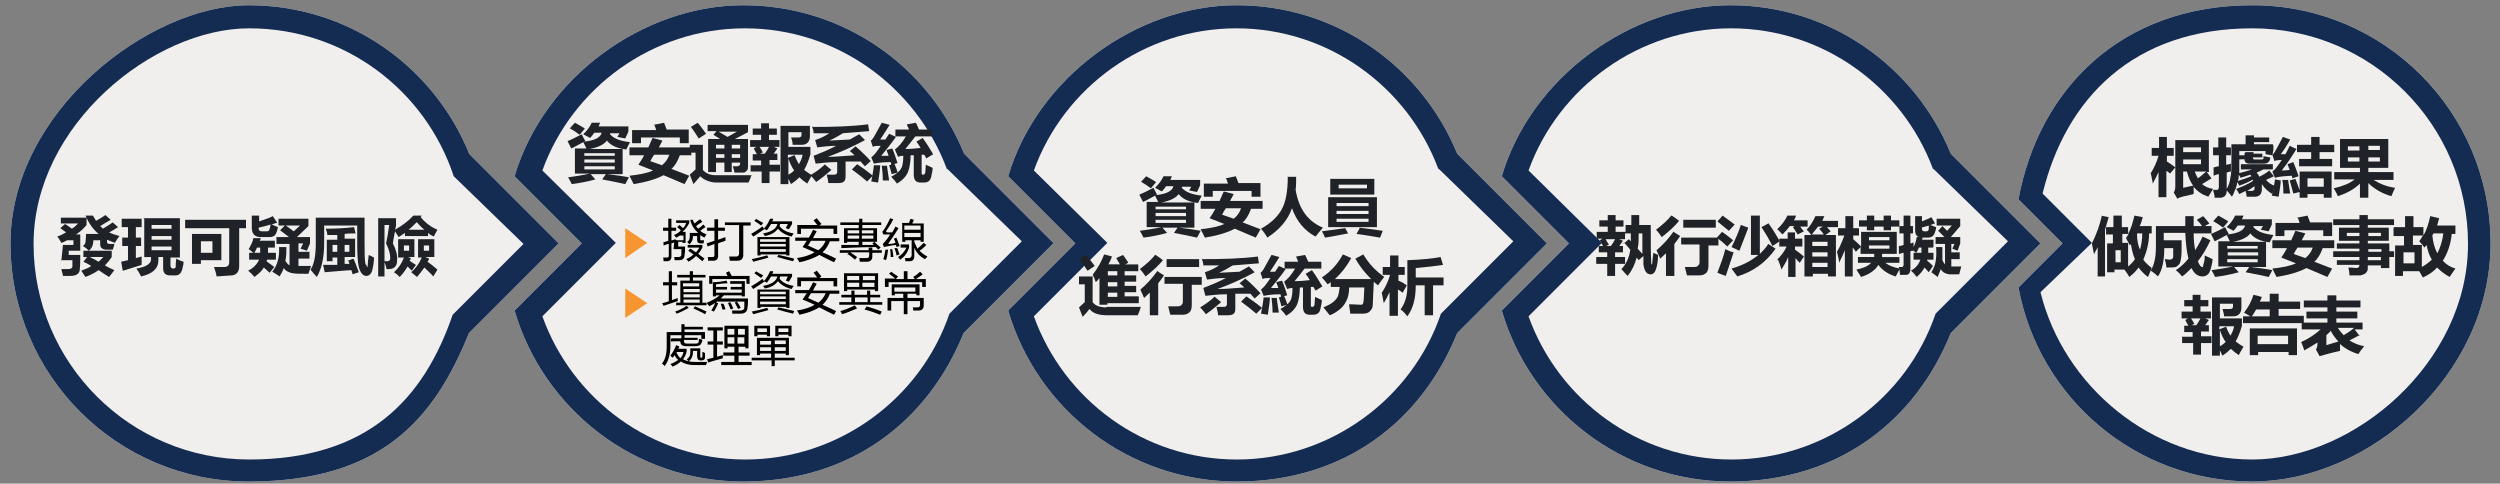 <?xml version="1.0" encoding="UTF-8"?>
<svg id="Layer_1" xmlns="http://www.w3.org/2000/svg" version="1.1" viewBox="0 0 476.6 92.2">
  <rect x="0" y="0" width="476.6" height="92.2" fill="#808080" stroke="none"/>
  <!-- Generator: Adobe Illustrator 29.1.0, SVG Export Plug-In . SVG Version: 2.1.0 Build 142)  -->
  <defs>
    <style>
      .st0 {
        fill: #1f2327;
      }

      .st1 {
        fill: #fff;
      }

      .st2 {
        fill: #152c52;
      }

      .st3 {
        fill: #f79531;
      }

      .st4 {
        fill: #f1efed;
      }
    </style>
  </defs>
  <g>
    <path class="st1" d="M89.4,29.2C82.6,12.6,66.4,1,47.4,1S2,21.3,2,46.4s20.3,45.4,45.4,45.4,35.3-11.7,42-28.3l17.1-17.1-17.1-17.1Z"/>
    <path class="st1" d="M389,46.4l-17.1-17.1c-6.8-16.6-23-28.3-42-28.3s-38,13.7-43.6,32.6l12.8,12.8-12.8,12.8c5.5,18.8,22.9,32.6,43.6,32.6s35.3-11.7,42-28.3l17.1-17.1Z"/>
    <path class="st1" d="M294.9,46.4l-17.1-17.1c-6.8-16.6-23-28.3-42-28.3s-38,13.7-43.6,32.6l12.8,12.8-12.8,12.8c5.5,18.8,22.9,32.6,43.6,32.6s35.3-11.7,42-28.3l17.1-17.1Z"/>
    <path class="st1" d="M200.9,46.4l-17.1-17.1C177,12.6,160.7,1,141.7,1s-38,13.7-43.6,32.6l12.8,12.8-12.8,12.8c5.5,18.8,22.9,32.6,43.6,32.6s35.3-11.7,42-28.3l17.1-17.1Z"/>
    <path class="st1" d="M474.8,46.4c0-25.1-20.3-45.4-45.4-45.4s-40.7,16-44.6,37l8.4,8.4-8.4,8.4c3.9,21.1,22.4,37,44.6,37s45.4-20.3,45.4-45.4"/>
    <path class="st2" d="M89.4,29.2C82.6,12.6,66.4,1,47.4,1S2,21.3,2,46.4s20.3,45.4,45.4,45.4,35.3-11.7,42-28.3l17.1-17.1-17.1-17.1Z"/>
    <path class="st2" d="M389,46.4l-17.1-17.1c-6.8-16.6-23-28.3-42-28.3s-38,13.7-43.6,32.6l12.8,12.8-12.8,12.8c5.5,18.8,22.9,32.6,43.6,32.6s35.3-11.7,42-28.3l17.1-17.1Z"/>
    <path class="st2" d="M294.9,46.4l-17.1-17.1c-6.8-16.6-23-28.3-42-28.3s-38,13.7-43.6,32.6l12.8,12.8-12.8,12.8c5.5,18.8,22.9,32.6,43.6,32.6s35.3-11.7,42-28.3l17.1-17.1Z"/>
    <path class="st2" d="M200.9,46.4l-17.1-17.1C177,12.6,160.7,1,141.7,1s-38,13.7-43.6,32.6l12.8,12.8-12.8,12.8c5.5,18.8,22.9,32.6,43.6,32.6s35.3-11.7,42-28.3l17.1-17.1Z"/>
    <path class="st2" d="M474.8,46.4c0-25.1-20.3-45.4-45.4-45.4s-40.7,16-44.6,37l8.4,8.4-8.4,8.4c3.9,21.1,22.4,37,44.6,37s45.4-20.3,45.4-45.4"/>
    <path class="st4" d="M470.5,46.5c0-22.7-18.4-41.1-41.1-41.1s-35.6,13.4-40,31.5l9.4,9.4-9.8,9.4c4.4,17.9,21.1,31.9,40.4,31.9s41.1-18.4,41.1-41.1"/>
  </g>
  <g>
    <path class="st0" d="M410.1,32.9c.6-1,1.1-2.1,1.4-3.2h-1.3v-1.5h1.4v-2.1h1.5v2.1h1.3v1.5h-1.3v1.1c.5.3,1.1.7,1.6,1.1l-1,1.2c-.2-.2-.4-.4-.7-.5v5h-1.5v-4.8c-.3.7-.7,1.5-1.1,2.2-.1-.8-.3-1.5-.4-2.1ZM421.9,36l-.9,1.5c-1.2-.4-2.1-1-2.8-1.9,0,.4,0,.9,0,1.4-1.8.4-2.8.6-3.1.9l-.7-1.2c.2-.3.3-.7.3-1.2v-8.8h6.4v6.1h-.4l.9,1.2-1.8,1.1c.6.5,1.3.8,2.1.9ZM419.6,28.1h-3.4v.9h3.4v-.9ZM419.6,31.3v-.9h-3.4v.9h3.4ZM416.9,32.7h-.7v3.1c.6-.1,1.2-.3,1.9-.4-.5-.7-.9-1.6-1.2-2.7ZM419,34c.6-.4,1.1-.9,1.6-1.3h-2.2c.2.5.4.9.6,1.3Z"/>
    <path class="st0" d="M421.8,28.1h1.1v-1.9h1.5v1.9h.9v1.5h-.9v1.8c.3,0,.6-.1.9-.2,0,.6,0,1.1,0,1.5-.2,0-.5.1-.8.2v3.4c0,.9-.4,1.3-1.1,1.4-.3,0-.7,0-1.2,0,0-.5-.2-1-.3-1.5.2,0,.5,0,.7,0,.3,0,.4-.2.4-.6v-2.4c-.3,0-.7.2-1,.3v-1.6c.3,0,.6-.2,1-.2v-2.1h-1.1v-1.5ZM433.4,27.8v.8l-.2,1-1.3-.2v-.6c.1,0-5,0-5,0v1.4c0,.9,0,1.9,0,2.8.8-.2,1.6-.4,2.4-.7h-2.1v-1h6.1v1h-1.8c-.4.2-.8.4-1.3.6.2.2.4.5.5.8.8-.4,1.5-.8,1.9-1.2l.9,1.1c-.6.3-1.1.5-1.5.7.4.5,1,.9,1.6,1.1,0,.2-.2.8-.4,1.6-.8-.5-1.5-1.1-2-1.9,0,.3,0,.6,0,1,0,.9-.5,1.4-1.3,1.4-.3,0-.8,0-1.6,0,0-.3-.1-.7-.2-1.1-.4.2-.8.4-1.2.6-.2-.4-.4-.7-.7-1.1-.2.6-.4,1.1-.7,1.6-.4-.5-.7-.9-1.1-1.3.4-.7.7-1.4.8-2.3.2-.8.2-2,.2-3.5v-2.9h2.7v-1.7h1.6v.4h2.9v.9h-2.9v.4h3.6ZM429.5,34.2c-.6.4-1.5.8-2.6,1.2-.1-.2-.2-.4-.4-.7,0,.5-.2,1-.4,1.4,1.3-.5,2.5-1,3.4-1.6,0-.1,0-.2-.1-.3ZM429,33.3c-.6.2-1.2.4-1.9.6,0-.2-.2-.4-.3-.6,0,.4,0,.8-.2,1.2,1-.3,1.9-.6,2.6-.9,0,0-.1-.2-.2-.3ZM428.1,29h1.5v.3h1.7c0-.1,0,.7,0,.7h-1.8c0,.3.1.4.3.4h1.1c.4,0,.6,0,.6-.2,0-.1,0-.3,0-.4.5,0,.9.2,1.3.2,0,.4-.1.6-.2.7-.1.3-.5.5-1,.5h-2.7c-.7,0-1-.3-1-.8h0c0-.1-1,0-1,0v-.8c0,0,1,0,1,0v-.4ZM429.2,36.4c.4,0,.6-.2.6-.4,0-.2,0-.3,0-.5-.4.3-.9.6-1.4.9.3,0,.5,0,.7,0Z"/>
    <path class="st0" d="M434.8,29.4c.3,0,.6,0,.9,0,.3-.5.5-1,.8-1.6l1.3.6c-.8,1.3-1.7,2.7-2.8,4.1.2,0,.7,0,1.5-.1-.1-.4-.3-.7-.4-1.1l1.1-.4c.3.8.7,1.7,1,2.7l-1.2.4c0-.1,0-.3-.1-.5-1.7.1-2.7.2-3.2.4l-.5-1.2c.3-.2.5-.4.8-.8.3-.4.6-.8,1-1.4-.7,0-1.2.1-1.4.2l-.4-1.2c.2-.2.4-.4.5-.6.5-.9,1-1.8,1.5-2.8l1.4.5c-.6,1.1-1.2,2-1.8,2.8ZM433.7,34.2l1.1.2c0,.7-.2,1.8-.4,3.1l-1.3-.2c.3-1.2.5-2.2.6-3ZM436.5,36.9h-1.2c0-.7,0-1.6-.2-2.6h1.1c0,.2.2,1.1.4,2.6ZM438.4,37.7v-1.1l-1.2.3c-.3-1.1-.5-1.9-.7-2.5l1.1-.3c.3.7.5,1.4.8,2.2v-3.6h6.1v5h-1.5v-.7h-3.1v.7h-1.5ZM438.3,30.3h2.3v-1.3h-2.7v-1.4h2.7v-1.5h1.6v1.5h2.8v1.4h-2.8v1.3h2.4v1.4h-6.3v-1.4ZM443,34h-3.1v1.6h3.1v-1.6Z"/>
    <path class="st0" d="M445,32.8h4.9v-.8h-3.8v-5.5h9.2v5.5h-3.8v.8h4.8v1.5h-3.8c1.3.8,2.6,1.3,4.1,1.5-.3.6-.5,1.1-.7,1.6-1.8-.5-3.3-1.4-4.4-2.5v2.8h-1.6v-2.7c-1,1-2.4,1.8-4.2,2.4-.2-.5-.5-1-.8-1.5,1.7-.4,3-.9,4-1.7h-3.9v-1.5ZM447.6,28.7h2.2v-.8h-2.2v.8ZM447.6,30.8h2.2v-.8h-2.2v.8ZM453.7,27.8h-2.2v.8h2.2v-.8ZM453.7,30.8v-.8h-2.2v.8h2.2Z"/>
  </g>
  <g>
    <path class="st0" d="M400.5,41.1l1.5.3c-.2.8-.5,1.6-.7,2.4v8.9h-1.4v-5.6c-.2.5-.5.9-.7,1.4l-.4-2.1c.9-1.8,1.5-3.5,1.9-5.3ZM401.6,43.3h1.3v-2.2h1.6v2.2h1.2v1.3c.5-.9.9-2.1,1.2-3.5l1.6.3c-.2.6-.3,1.2-.6,1.7h2.3v1.4h-.5c0,1.9-.5,3.6-1.1,5,.4.6,1,1.1,1.6,1.6l-.7,1.7c-.7-.5-1.3-1.1-1.8-1.8-.5.7-1.1,1.3-1.8,1.8-.1-.3-.4-.7-.9-1.4h-1.9v.5h-1.4v-5.5h1.1v-1.7h-1.3v-1.4ZM404.3,50v-2.3h-1v2.3h1ZM406.3,46.4c-.1.1-.2.3-.3.4-.1-.4-.4-.8-.7-1.4.2-.3.3-.5.5-.8h-1.2v1.7h1.1v4.5c.5-.4,1-.9,1.3-1.4-.4-.9-.6-1.9-.8-3ZM407.9,47.8c.3-.9.5-2,.5-3.3h-1s0,0,0,.1c0,1.2.2,2.2.6,3.1Z"/>
    <path class="st0" d="M413,51.1c0-.7-.2-1.2-.3-1.7.4,0,.7.1.9.1.4,0,.7-.2.7-.6s0-.9,0-1.6h-1.7c0,2.4-.4,4.2-1.2,5.4-.4-.4-.9-.8-1.4-1.1.7-1.1,1-2.6,1-4.5v-4h5.6v-1.9c0,0,1.6,0,1.6,0v1.9h1.6c-.2-.3-.5-.7-1-1.2l1.2-.7c.3.3.7.8,1.2,1.4l-.9.5h1.3v1.4h-3.4c0,1.2.1,2.3.3,3.2.5-.8,1-1.7,1.4-2.6l1.5.7c-.7,1.5-1.5,2.9-2.4,4,.3.8.6,1.1.8,1.1s.2,0,.2-.2.1-.4.2-.8.1-.8.1-1.2c.4.2.9.4,1.5.7,0,.4-.1,1-.3,1.7s-.4,1.1-.7,1.3c-.3.2-.6.3-.9.3-.9,0-1.6-.5-2.1-1.6-.6.6-1.2,1.2-1.8,1.6-.4-.5-.8-.9-1.2-1.2.9-.6,1.7-1.3,2.4-2.2-.3-1.2-.5-2.8-.6-4.9h-4.1v1.4h3.4c0,.1,0,.8,0,2,0,1.2-.2,2-.3,2.3s-.4.5-.6.7c-.3.2-.9.2-2,.2Z"/>
    <path class="st0" d="M433.1,41.8v1l-.6,1.3-1.5-.3.4-.7h-1.8c0,0,0,.2,0,.2.8.9,2.1,1.3,3.8,1.5-.3.5-.5,1-.7,1.4-1.7-.2-2.9-.7-3.7-1.7-.5.7-1.6,1.3-3.3,1.6h6.3v4.8h-2.9c1.7.2,3.1.4,4.1.6l-.7,1.3c-1.3-.3-2.8-.6-4.4-.9l.7-1h-2.9l.9,1c-1.4.4-3,.7-4.5.9-.2-.4-.4-.8-.7-1.3,1.4-.2,2.8-.4,4.1-.7h-2.8v-4.8h2.2c-.2-.4-.4-.8-.6-1.2-.8.4-1.6.9-2.3,1.2l-.7-1.4c1-.4,1.9-.9,2.7-1.3.3.6.5,1,.7,1.3,0,0-.2,0-.3.1,2.1-.2,3.2-.8,3.4-1.7h-1.4c-.3.4-.5.7-.8,1-.3-.2-.8-.4-1.3-.7.8-.8,1.3-1.5,1.6-2.2h1.6c-.1.3-.2.5-.3.7h5.5ZM421.9,42.2l1-1.1c.7.4,1.3.7,1.9,1.1l-1,1.2c-.5-.4-1.1-.8-1.8-1.2ZM430.4,46.9h-5.8v.5h5.8v-.5ZM424.7,48.7h5.8v-.6h-5.8v.6ZM430.4,50v-.6h-5.8v.6h5.8Z"/>
    <path class="st0" d="M433.2,45.8h3.6c.3-.6.5-1.2.8-1.8l1.9.5-.7,1.3h6.2v1.5h-2.2c-.4,1.1-.9,2-1.6,2.6l3.4,1.3-.9,1.6-4-1.7c-1.3.7-3.2,1.3-5.7,1.7-.3-.6-.6-1.2-.8-1.6,1.9-.2,3.4-.5,4.5-1-1-.4-2-.8-2.8-1.1.4-.6.8-1.2,1.1-1.8h-2.8v-1.5ZM437.9,41.5l2-.4.5,1.3h4.2v2.6h-1.7v-1.1h-7.4v1.1h-1.7v-2.5h4.6c-.1-.3-.2-.6-.3-.9ZM437.2,48.4l2.3.8c.6-.5,1.1-1.1,1.4-2h-2.9c-.3.4-.5.8-.7,1.2Z"/>
    <path class="st0" d="M445.5,49.6h4.3v-.6h-5v-1.1h5v-.5h-4.3v-1h4.3v-.5h-3.9v-2.5h3.9v-.5h-5v-1.1h5v-.8h1.6v.8h5v1.1h-5v.5h4v2.5h-4v.5h4.1v1.5h.9v1.1h-.9v2.1h-1.6v-.5h-2.5v.3c0,.4,0,.7-.2.9-.1.2-.3.4-.6.5-.3.1-.5.2-.6.2-.1,0-.8,0-2.1,0,0-.5-.1-1-.2-1.5.8,0,1.3.1,1.5.1.4,0,.6-.2.6-.6h-4.3v-1ZM447.4,45h2.4v-.6h-2.4v.6ZM453.9,45v-.6h-2.4v.6h2.4ZM454,47.5h-2.5v.5h2.5v-.5ZM451.4,49.6h2.5v-.6h-2.5v.6Z"/>
    <path class="st0" d="M456.5,43.3h2v-2.1h1.6v2.1h1.9v1.6c.6-1,1-2.3,1.3-3.7l1.7.4c-.1.5-.3,1-.4,1.4h3.5v1.6h-.7c-.2,2-.8,3.7-1.7,5.1.6.7,1.4,1.2,2.4,1.5-.3.4-.7,1-1.1,1.6-.9-.5-1.7-1.1-2.4-1.8-.7.8-1.6,1.4-2.7,1.9-.2-.4-.5-.8-.7-1.2h-3.1v.9h-1.5v-5.8h1.7v-1.8h-2v-1.6ZM460.3,50.2v-2.1h-2.1v2.1h2.1ZM462.6,46.7c-.1.2-.3.3-.4.5-.3-.4-.6-.8-1-1.2.2-.3.5-.7.7-1.1h-1.9v1.8h1.7v4.2c.7-.4,1.4-.9,1.9-1.4-.5-.8-.8-1.8-1-2.8ZM464.7,48.2c.5-1,.9-2.2,1.1-3.7h-1.9c0,.1,0,.2-.2.3.1,1.3.4,2.4.9,3.4Z"/>
  </g>
  <g>
    <path class="st0" d="M415.9,64.2h2.1v-.9h-1.6v-1.2h.8c-.2-.3-.4-.7-.6-1.1l.5-.3h-1.2v-1.3h2.1v-1h-1.6v-1.2h1.6v-1h1.5v1h1.5v1.2h-1.5v1h2v1.3h-1.1l.7.3c-.3.4-.5.7-.7,1h.7v1.2h-1.5v.9h2v1.3h-2v2.2h-1.5v-2.2h-2.1v-1.3ZM418.4,61.7l-.6.3h.9c.3-.4.6-.9.8-1.3h-1.8c.3.4.5.8.6,1ZM427.4,60.8v1.3c-.3,1.1-.7,2.1-1.2,3,.5.4,1,.7,1.5,1-.3.5-.6,1-.9,1.6-.6-.4-1.1-.8-1.5-1.2-.5.5-1,.9-1.6,1.3-.2-.3-.3-.7-.5-1v1h-1.5v-11.1h5.6c0,.7,0,1.4,0,2,0,1-.6,1.6-1.5,1.6-.7,0-1.3,0-1.8,0,0-.5-.2-.9-.3-1.4.5,0,1,0,1.4,0,.4,0,.6-.1.6-.5,0,0,0-.2,0-.5h-2.5v2.8h4.2ZM424.4,62.3c.2.6.5,1.2.8,1.7.3-.5.6-1.1.7-1.8h-2.8v.6l1.2-.5ZM423.2,62.9v3.1c.4-.2.8-.5,1.1-.8-.5-.7-.8-1.4-1.1-2.3Z"/>
    <path class="st0" d="M427.6,60.3h1.4c-.4-.2-.8-.5-1.2-.7.8-1,1.4-2.1,1.8-3.4l1.6.4c-.1.3-.2.6-.4.9h1.9v-1.5h1.7v1.5h4.1v1.4h-4.1v1.3h4.8v1.4h-11.6v-1.4ZM428.9,67.7v-5.1h9v5.1h-1.6v-.6h-5.8v.6h-1.6ZM429.3,60.3h3.4v-1.3h-2.6c-.3.5-.5.9-.8,1.3ZM436.2,64h-5.8v1.6h5.8v-1.6Z"/>
    <path class="st0" d="M450,63.8l-2.1,1.1c.8.5,1.7.9,2.8,1.1-.4.5-.8,1-1.1,1.5-1.4-.4-2.6-1.1-3.5-1.9,0,.5,0,1,0,1.3-1.9.4-3.1.8-3.9,1l-.7-1.3c.2-.2.3-.6.3-1.1v-.2c-.8.5-1.6,1-2.5,1.5-.2-.6-.4-1.1-.6-1.6,1.4-.6,2.7-1.5,3.7-2.4h-3.6v-1.3h4.9v-.8h-4v-1.3h4v-.8h-4.5v-1.3h4.5v-1h1.7v1h4.6v1.3h-4.6v.8h4v1.3h-4v.8h5v1.3h-1.5l.9,1.2ZM444.3,63.1c-.2.3-.5.5-.8.8v1.9l2.3-.7c-.6-.6-1.1-1.3-1.5-2.1ZM446.8,63.9c.5-.3,1.2-.7,2-1.4h-3.1c.3.5.7,1,1.1,1.4Z"/>
  </g>
  <g>
    <path class="st4" d="M86.5,33.6c-5.4-16.4-20.8-28.2-39-28.2S6.4,23.8,6.4,46.5s18.4,41.1,41.1,41.1,33.3-11.6,38.8-27.6l13.5-13.5-13.3-12.9Z"/>
    <path class="st4" d="M180.5,32.2c-5.8-15.6-20.9-26.8-38.5-26.8s-32.9,11.3-38.6,27.1l14,13.8-14,14c5.7,15.9,20.9,27.3,38.7,27.3s33.4-11.6,38.9-27.8l13.8-13.8-14.2-13.8Z"/>
    <path class="st4" d="M274.2,32.2c-5.8-15.6-20.9-26.8-38.5-26.8s-32.9,11.3-38.6,27.1l14,13.8-14,14c5.7,15.9,20.9,27.3,38.7,27.3s33.4-11.6,38.9-27.8l13.8-13.8-14.2-13.8Z"/>
    <path class="st4" d="M368.5,32.2c-5.8-15.6-20.9-26.8-38.5-26.8s-32.9,11.3-38.6,27.1l14,13.8-14,14c5.7,15.9,20.9,27.3,38.7,27.3s33.4-11.6,38.9-27.8l13.8-13.8-14.2-13.8Z"/>
  </g>
  <g>
    <path class="st0" d="M11.7,49.7l.3-3h2v-.9h-1.2c-.4.2-.7.4-1.1.5-.3-.5-.5-.9-.8-1.2.6-.2,1.2-.5,1.7-.8-.4-.3-.7-.5-1.1-.8l.9-.8c.5.3.9.6,1.3.9.5-.3.9-.7,1.2-1h-3.3v-1.1h4.9v1.4c-.5.6-1.1,1.2-2,1.8h.8v3.1h-2.2v.8c-.1,0,2.2,0,2.2,0,0,1,0,1.9-.1,2.9-.1.7-.7,1.1-1.8,1.1h-1.4c0-.3-.2-.7-.3-1.3.6,0,1,0,1.3,0,.5,0,.8-.2.8-.5,0-.4,0-.8,0-1.2h-2.3ZM21.3,47.8v1.2c-.4.6-.8,1.1-1.3,1.6.5.3,1.1.6,1.8.9l-1,1.3c-.7-.4-1.4-.9-2-1.3-.7.5-1.5.9-2.5,1.3-.2-.3-.5-.7-.8-1.2.7-.3,1.4-.5,1.9-.9-.5-.3-1-.6-1.5-.8l.7-.9h-.7v-1.2h5.3ZM21,46.5h.8c0,.2-.1.5-.3,1.1h-1.1c-.8,0-1.3-.3-1.3-1v-.8h-1.3c0,.9-.3,1.6-.9,2-.2-.3-.6-.6-1.1-.9.3-.2.4-.4.5-.7,0-.3.1-.8.1-1.6h2.4c-1.1-.9-1.9-2.1-2.5-3.5h1.4c.2.3.4.6.6,1,.6-.3,1.2-.7,1.8-1.1l1,.9c-.8.5-1.4.8-2,1.2.2.2.4.3.5.5.7-.4,1.3-.8,1.9-1.2l1,.9c-.6.4-1.1.7-1.7,1,.6.3,1.3.5,2,.7-.3.3-.6.8-.9,1.3-.5-.2-1-.4-1.5-.6v.4c0,.3.2.4.5.4ZM19.6,49h-2.5c.5.2,1,.5,1.7.9.3-.3.6-.6.9-.9Z"/>
    <path class="st0" d="M23.4,51.6l-.3-1.7c.4-.1.9-.2,1.3-.3v-2.7h-1.1v-1.6h1.1v-2h-1.2v-1.6h3.8v1.6h-1.1v2h1v1.6h-1v2.3c.4-.1.7-.2,1.1-.3,0,.6,0,1.1,0,1.6-1.3.4-2.5.8-3.5,1.1ZM27.3,41.6h7v7.5h-1.8v1.5c0,.4.2.6.5.6.3,0,.5-.1.5-.4,0-.3,0-.8.1-1.5.5.3,1,.5,1.4.6,0,.6-.2,1.1-.3,1.6-.2.6-.6,1-1.2,1h-1.1c-.9,0-1.3-.5-1.3-1.4v-2.1h-.9v.6c0,1.6-1.1,2.6-3.3,3.1-.3-.6-.6-1.1-.9-1.5,1.8-.3,2.8-.9,2.8-1.8v-.4h-1.3v-7.5ZM32.7,42.9h-3.8v.7h3.8v-.7ZM28.9,45.7h3.8v-.7h-3.8v.7ZM32.7,47.7v-.7h-3.8v.7h3.8Z"/>
    <path class="st0" d="M35.3,41.9h11.6v1.6h-1.3v7.2c0,.5-.1.9-.3,1.2-.2.3-.5.5-1,.6-.4,0-1.4.1-3,.2-.1-.6-.3-1.2-.5-1.8.9,0,1.6,0,1.9,0,.7,0,1-.3,1-.9v-6.5h-8.4v-1.6ZM36.6,44.6h5.6v5h-3.9v.7h-1.7v-5.7ZM40.5,48.2v-2.2h-2.2v2.2h2.2Z"/>
    <path class="st0" d="M52.4,47.2h-1.3c0,.4,0,.7,0,1h1.5v1.3h-1.7c0,.1,0,.2-.1.3.5.4,1,.7,1.5,1.1l-.9,1.1c-.4-.4-.8-.7-1.1-1-.4.7-1,1.2-1.8,1.8-.3-.4-.7-.8-1.2-1.2,1-.5,1.7-1.2,2.1-2.1h-1.9v-1.3h.8c-.3-.2-.5-.5-.9-.7.4-.7.8-1.4.9-2.1h1.4c0,.2-.1.4-.2.5h2.9v1.3ZM52.8,42.5c-.3,0-.6.2-1,.3.4.2.8.3,1.2.5-.2,1-.5,1.6-.8,1.7-.3.2-.7.2-1,.2h-1.5c-1.1,0-1.7-.6-1.7-1.8v-2.3h1.4v1.1c1.2-.4,2.1-.7,2.6-1l.8,1.2ZM48.5,48.2h1.1c0-.1,0-.5,0-1h-.6c-.2.4-.3.7-.5,1ZM49.3,43.5c0,.4.2.6.7.6h.7c.3,0,.5,0,.6-.2s.2-.5.3-1.1c-.6.2-1.4.4-2.3.6ZM59.1,45.2v1.2l-.6,1.4-1.2-.4.5-1h-.9v1.6h2.1v1.3h-2.1v1.4c.9,0,1.7,0,2.4,0-.2.5-.3,1-.5,1.5-1.7,0-2.8,0-3.4-.2s-1-.4-1.3-.9c-.2.6-.5,1.1-.8,1.6-.4-.3-.9-.6-1.4-.9,1-1.2,1.4-2.8,1.3-4.7h1.4c0,.9,0,1.8-.2,2.6.2.4.5.7.8.9v-4.1h-2.5v-1.3h2.4l-1.7-1.3.9-.9h-1.2v-1.3h5.7v1.4l-2.2,2.1h2.4ZM54.5,43l1.5,1.1,1.2-1.1h-2.7Z"/>
    <path class="st0" d="M69.9,50.6c0,.2,0,.3.1.3,0,0,.1,0,.1-.3,0-.5.1-1.2.2-2,.2.1.6.3,1,.5,0,1-.2,1.8-.3,2.3-.2.8-.6,1.2-1.2,1.2s-1.1-.6-1.4-1.7c-.2-.9-.3-2.3-.3-4.4v-3.5h-6.3v3.4c0,2.7-.5,4.9-1.4,6.4-.4-.4-.8-.9-1.2-1.4.7-1,1-2.7,1-5.1v-4.8h9.3v4.4c0,2.2,0,3.8.2,4.5ZM66.3,49.7l1.1-.4c.2.4.5,1.3,1,2.6l-1.2.4c0-.3-.2-.6-.2-.8-1.9.1-3.6.3-5.1.4l-.3-1.4c.9,0,1.8,0,2.7,0v-1.4h-.9v.7h-1.1v-4.1h2v-.9c-.6,0-1.3,0-1.9,0,0-.3-.1-.7-.3-1.2,1.9,0,3.7-.1,5.4-.3l.3,1.2c-.7,0-1.4,0-2.1.1v.9h2v3.5h-2v1.3h.9c0-.3-.2-.5-.3-.8ZM63.4,48h.9v-1.3h-.9v1.3ZM66.6,48v-1.3h-.9v1.3h.9Z"/>
    <path class="st0" d="M74.9,46.4c.6,1.2.9,2.2.8,3.3,0,1.1-.6,1.7-2,1.6-.1-.4-.2-.9-.4-1.3v2.7h-1.2v-11.1h3.4v1.3c0,.3-.1.6-.2.9,1.4-.8,2.6-1.7,3.5-2.7h1.6l-.2.3c.9,1.1,2,1.9,3.2,2.4-.3.5-.5.9-.7,1.3-.4-.2-.8-.4-1.1-.7v.6h-4.4v-.6c-.4.3-.8.5-1.2.8-.2-.3-.4-.7-.7-1.1-.2.9-.3,1.7-.4,2.3ZM73.9,49.8c.3,0,.5-.2.5-.6,0-.7-.2-1.6-.8-2.8.2-.9.4-2,.6-3.5h-.9v6.9c.3,0,.4,0,.6,0ZM75.9,45.6h3.1v3.4h-1.2l.5.2c0,.2-.1.3-.2.5.5.4.9.6,1.2.8l-.8,1.1c-.2-.2-.5-.5-.8-.8-.4.7-.9,1.4-1.5,2-.3-.3-.6-.6-1.1-.9.9-.8,1.5-1.7,1.9-2.8h-1.1v-3.4ZM78,47.8v-1h-1v1h1ZM79.4,42.4c-.5.5-1,1-1.5,1.4h3c-.5-.4-1-.9-1.4-1.4ZM79.7,45.6h3.1v3.4h-1.7l.7.3c0,.2-.2.4-.3.6.6.4,1.2.9,1.9,1.5l-.8,1.3c-.5-.6-1.1-1.1-1.7-1.7-.4.6-.9,1.2-1.4,1.8-.4-.3-.7-.6-1.1-.9.9-.8,1.6-1.8,2-2.8h-.7v-3.4ZM81.8,47.8v-1h-1v1h1Z"/>
  </g>
  <g>
    <path class="st0" d="M119.8,24.1v1l-.6,1.3-1.5-.3.4-.7h-1.8c0,0,0,.2,0,.2.8.9,2.1,1.3,3.8,1.5-.3.5-.5,1-.7,1.4-1.7-.2-2.9-.7-3.7-1.7-.5.7-1.6,1.3-3.3,1.6h6.3v4.8h-2.9c1.7.2,3.1.4,4.1.6l-.7,1.3c-1.3-.3-2.8-.6-4.4-.9l.7-1h-2.9l.9,1c-1.4.4-3,.7-4.5.9-.2-.4-.4-.8-.7-1.3,1.4-.2,2.8-.4,4.1-.7h-2.8v-4.8h2.2c-.2-.4-.4-.8-.6-1.2-.8.4-1.6.9-2.3,1.2l-.7-1.4c1-.4,1.9-.9,2.7-1.3.3.6.5,1,.7,1.3,0,0-.2,0-.3.1,2.1-.2,3.2-.8,3.4-1.7h-1.4c-.3.4-.5.7-.8,1-.3-.2-.8-.4-1.3-.7.8-.8,1.3-1.5,1.6-2.2h1.6c-.1.3-.2.5-.3.7h5.5ZM108.6,24.5l1-1.1c.7.4,1.3.7,1.9,1.1l-1,1.2c-.5-.4-1.1-.8-1.8-1.2ZM117.2,29.2h-5.8v.5h5.8v-.5ZM111.4,31h5.8v-.6h-5.8v.6ZM117.2,32.3v-.6h-5.8v.6h5.8Z"/>
    <path class="st0" d="M120,28.1h3.6c.3-.6.5-1.2.8-1.8l1.9.5-.7,1.3h6.2v1.5h-2.2c-.4,1.1-.9,2-1.6,2.6l3.4,1.3-.9,1.6-4-1.7c-1.3.7-3.2,1.3-5.7,1.7-.3-.6-.6-1.2-.8-1.6,1.9-.2,3.4-.5,4.5-1-1-.4-2-.8-2.8-1.1.4-.6.8-1.2,1.1-1.8h-2.8v-1.5ZM124.6,23.8l2-.4.5,1.3h4.2v2.6h-1.7v-1.1h-7.4v1.1h-1.7v-2.5h4.6c-.1-.3-.2-.6-.3-.9ZM123.9,30.7l2.3.8c.6-.5,1.1-1.1,1.4-2h-2.9c-.3.4-.5.8-.7,1.2Z"/>
    <path class="st0" d="M143.3,33.3c-.2.6-.4,1.1-.6,1.5h-6.2c-.7,0-1.3-.2-1.8-.4-.5-.2-.9-.5-1.2-.8l-1.3,1.5-.7-1.8,1.1-1v-3.2h-1.1v-1.5h2.5v4.8c.5.6,1.3,1,2.5,1h2.7c1.2,0,2.5,0,4,0ZM133,23.4c.7.8,1.2,1.5,1.6,2.1l-1.4.9c-.5-.8-1-1.6-1.5-2.2l1.3-.8ZM142.6,23.9v1.3l-2.5,1.3h2.5v5.1c0,.4,0,.7-.2.9s-.4.4-.6.4c-.3,0-.9,0-1.8,0,0-.4-.2-.8-.3-1.2.4,0,.7,0,.9,0s.5-.2.5-.5v-.2h-1.6v1.8h-1.4v-1.8h-1.6v1.8h-1.5v-6.3h2.3l-1.3-.8.6-.7h-1.7v-1.2h7.7ZM136.5,28.3h1.6v-.7h-1.6v.7ZM136.5,30.1h1.6v-.7h-1.6v.7ZM140.5,25.1h-3.5c.5.3,1,.6,1.7,1l1.8-1ZM141.1,27.6h-1.6v.7h1.6v-.7ZM139.5,30.1h1.6v-.7h-1.6v.7Z"/>
    <path class="st0" d="M143,31.5h2.1v-.9h-1.6v-1.2h.8c-.2-.3-.4-.7-.6-1.1l.5-.3h-1.2v-1.3h2.1v-1h-1.6v-1.2h1.6v-1h1.5v1h1.5v1.2h-1.5v1h2v1.3h-1.1l.7.3c-.3.4-.5.7-.7,1h.7v1.2h-1.5v.9h2v1.3h-2v2.2h-1.5v-2.2h-2.1v-1.3ZM145.5,29l-.6.3h.9c.3-.4.6-.9.8-1.3h-1.8c.3.4.5.8.6,1ZM154.5,28.1v1.3c-.3,1.1-.7,2.1-1.2,3,.5.4,1,.7,1.5,1-.3.5-.6,1-.9,1.6-.6-.4-1.1-.8-1.5-1.2-.5.5-1,.9-1.6,1.3-.2-.3-.3-.7-.5-1v1h-1.5v-11.1h5.6c0,.7,0,1.4,0,2,0,1-.6,1.6-1.5,1.6-.7,0-1.3,0-1.8,0,0-.5-.1-.9-.3-1.4.5,0,.9,0,1.4,0,.4,0,.6-.1.6-.5,0,0,0-.2,0-.5h-2.5v2.8h4.2ZM151.5,29.6c.2.6.5,1.2.8,1.7.3-.5.6-1.1.7-1.8h-2.8v.6l1.2-.5ZM150.3,30.2v3.1c.4-.2.8-.5,1.1-.8-.5-.7-.8-1.4-1.1-2.3Z"/>
    <path class="st0" d="M157.3,31.4l1.2,1c-.9.8-1.9,1.6-2.9,2.3-.4-.5-.7-.9-1.1-1.3,1-.6,2-1.3,2.8-2.1ZM155,24.2c3.9,0,7.4-.1,10.5-.5l.2,1.3c-1.6.1-3.3.3-5,.4-.8.5-1.7,1-2.6,1.4l3.9-.2c.6-.3,1.2-.7,1.8-1l1.1,1.1c-2.2,1.2-4.6,2.3-7.1,3.2,1.7,0,3.4-.2,5.1-.3-.3-.3-.6-.6-.9-.8l1.1-.9c.6.5,1.6,1.4,2.9,2.8l-1.1,1c-.3-.3-.6-.6-.8-.9h-2.9v2.9c0,.4-.1.7-.3.9-.2.2-.6.3-1.1.3s-1.1,0-1.9,0c0-.6-.2-1.1-.3-1.6.4,0,.8,0,1.2,0s.5,0,.6-.1.2-.2.2-.4v-1.9c-1.8,0-3.1.2-4.1.3l-.4-1.5c1.3-.5,2.8-1.1,4.3-1.9-1.6,0-2.8.2-3.6.3l-.4-1.4c.9-.3,1.8-.7,2.7-1.3h-3c0-.4-.1-.8-.3-1.3ZM163.4,31.3c.9.6,1.9,1.3,3,2.2l-1.1,1.1c-.8-.7-1.8-1.5-2.9-2.3l1-1Z"/>
    <path class="st0" d="M167.8,26.6c.3,0,.6,0,1,0,.2-.4.5-.7.7-1.1l1.3.6c-.9,1.3-1.9,2.5-2.8,3.6.3,0,.8,0,1.4,0-.1-.4-.3-.8-.4-1.1l1.1-.3c.4.9.7,1.8,1,2.8l-1.2.3c0-.1,0-.3-.1-.5-1.7,0-2.7.2-3.2.3l-.5-1.2c.2-.2.5-.4.8-.8.3-.4.7-.9,1-1.4-.7,0-1.2,0-1.5.2l-.4-1.2c.2-.1.4-.4.6-.7.5-.9,1-1.8,1.5-2.7l1.5.4c-.7,1.1-1.3,2.1-1.8,2.8ZM166.6,31.5h1.2c0,.8-.2,1.8-.4,3.3l-1.3-.2c.2-1.1.4-2.1.5-3.1ZM169.5,34.4h-1.2c0-.3,0-1.2-.2-2.8h1s.1,1,.4,2.8ZM171.1,32.9l-1.1.3c-.1-.5-.3-1-.5-1.7l1-.3c.3.7.5,1.2.6,1.6ZM172.9,23.7l1.7-.3c.2.4.4.8.6,1.3h2.5v1.3h-3.2c-.7.9-1.3,1.7-1.9,2.4,1.1,0,2.1-.1,2.9-.2-.2-.4-.5-.8-.8-1.2l1.2-.7c.8,1.1,1.4,2.1,2,3.1l-1.3.8c-.1-.2-.3-.5-.4-.7-.2,0-.3,0-.5,0v3.5c0,.2,0,.3.3.3h0c.2,0,.3-.1.4-.4,0-.5.1-1,.1-1.5.4.2.9.4,1.3.6,0,.6-.2,1.2-.3,1.8-.2.7-.6,1-1.4,1h-.6c-.9,0-1.3-.5-1.3-1.5v-3.7c-.2,0-.4,0-.6,0,0,1.3-.2,2.4-.5,3.2-.4.9-1.1,1.6-2.1,2.2-.3-.4-.6-.8-1.1-1.3.9-.5,1.6-1,1.9-1.6.3-.5.4-1.4.4-2.4-.4,0-.8.1-1,.2l-.6-1.4c.7-.5,1.4-1.3,2.1-2.5h-2v-1.3h2.6c-.1-.3-.3-.6-.4-1Z"/>
  </g>
  <g>
    <path d="M126.3,46.2c.4,0,.7-.2,1.1-.3v-1.9h-1v-.6h1v-1.7h.6v1.7h.9v.6h-.9v1.8c.3,0,.5-.1.8-.2,0,.2,0,.4,0,.6-.3,0-.5.1-.8.2v2.5c0,.6-.3.9-.9.9h-.6c0-.2,0-.5-.1-.7.3,0,.5,0,.7,0,.3,0,.4-.1.4-.4v-2.2c-.3,0-.6.2-1,.3v-.7ZM129,45.8h1.3v-.9h-.7c-.2.1-.4.3-.7.4,0,0-.2-.2-.4-.5.5-.2,1-.5,1.3-.9-.2-.2-.5-.4-.7-.6l.4-.4c.3.2.5.4.7.6.3-.3.5-.6.6-1h-1.9v-.5h2.5v.5c-.3.6-.7,1.2-1.3,1.7h.6v2.1h-.6v-.2h-.8v.9c-.1,0,1.3,0,1.3,0,0,.7,0,1.2-.1,1.6,0,.7-.4,1-1,1s-.6,0-.9,0c0-.2,0-.4-.1-.6.3,0,.6,0,.9,0,.3,0,.5-.2.5-.5,0-.2,0-.6,0-1h-1.5l.2-1.9ZM131.2,47.8l.4-.4c.4.2.7.5,1.1.7.2-.3.5-.6.6-.9h-2.2v-.5h2.8v.5c-.2.4-.5.9-.8,1.2.4.3.8.6,1.2.9l-.4.5c-.4-.3-.8-.7-1.2-1-.4.4-.9.8-1.5,1.1,0-.2-.2-.3-.4-.5.5-.2,1-.5,1.4-.9-.3-.2-.7-.5-1-.7ZM132.1,44.9v.2c0,.6-.2,1.1-.7,1.5-.1-.2-.2-.3-.4-.5.4-.2.5-.6.5-1v-.7h1.6c-.8-.7-1.3-1.5-1.5-2.5h.5c0,.2.2.5.3.7.4-.3.7-.6,1.1-.8l.4.5c-.4.2-.8.5-1.2.8.1.2.3.4.4.5.3-.2.7-.5,1-.8l.4.5c-.4.2-.7.5-1,.7.3.3.7.5,1.2.7-.2.2-.3.4-.4.6-.3-.2-.6-.3-.8-.5v.8c0,.2,0,.2.2.2h.5c0,.2,0,.4-.1.6h-.6c-.4,0-.6-.2-.6-.7v-.7h-.8Z"/>
    <path d="M134.7,46.4c.5-.2,1-.3,1.5-.5v-1.9h-1.4v-.6h1.4v-1.6h.7v1.6h1.3v.6h-1.3v1.7c.5-.2.9-.3,1.4-.5,0,.3,0,.5,0,.7-.5.2-1,.3-1.4.5v2.4c0,.6-.3.9-.9.9s-.6,0-1,0c0-.2,0-.5-.1-.7.3,0,.6,0,.9,0s.4-.1.4-.4v-2.1c-.4.2-.9.3-1.3.5l-.2-.7ZM138.3,42.4h4.8v.6h-1.4v5.6c0,.7-.4,1.1-1.1,1.1-.4,0-.9,0-1.5,0,0-.3,0-.5-.1-.8.6,0,1.1,0,1.4,0s.5-.2.5-.6v-5.4h-2.7v-.6Z"/>
    <path d="M146.2,48.6l.3.5c-.9.3-1.9.5-2.9.8-.1-.2-.2-.4-.3-.5.9-.2,1.9-.4,2.9-.7ZM145.4,43.2c.1.2.2.4.3.5-.9.6-1.6,1.1-2.1,1.4l-.4-.5c.8-.5,1.5-.9,2.1-1.4ZM144.1,41.7c.5.3,1,.6,1.4.8l-.4.5c-.4-.3-.8-.6-1.3-.9l.4-.4ZM144.3,45.2h6.2v3.5h-.6v-.2h-4.9v.2h-.6v-3.5ZM149.8,45.6h-4.9v.5h4.9v-.5ZM144.9,47h4.9v-.5h-4.9v.5ZM144.9,48h4.9v-.5h-4.9v.5ZM145.5,44.5c1.6-.3,2.5-.9,2.7-1.8h-1.2c-.2.4-.5.8-.8,1.2-.2-.1-.4-.2-.6-.3.5-.5.9-1.2,1.2-1.9h.6c0,.2-.1.4-.2.5h3.8v.5l-.6,1c-.2,0-.4-.2-.6-.2l.4-.8h-1.5c0,.1,0,.3-.1.4.5.7,1.4,1.2,2.7,1.4-.1.2-.3.4-.4.6-1.2-.3-2-.8-2.6-1.5-.5.7-1.3,1.2-2.5,1.4-.1-.2-.2-.4-.4-.5ZM148.1,49.1l.3-.5c.9.2,1.9.4,3,.7l-.2.5c-1.3-.3-2.3-.6-3-.8Z"/>
    <path d="M151.9,49.2c1.4-.2,2.6-.6,3.4-1.1-.7-.3-1.5-.7-2.3-1,.3-.4.5-.8.8-1.2h-2.2v-.6h2.6c.3-.5.6-1,.8-1.5l.7.3c-.2.4-.5.8-.7,1.3h5v.6h-1.8c-.3.8-.8,1.6-1.4,2.1.9.4,1.8.8,2.6,1.2l-.4.7c-.9-.4-1.8-.9-2.8-1.4-1,.6-2.3,1.1-3.8,1.4-.1-.2-.2-.4-.4-.7ZM152,42.9h3.8c-.2-.3-.5-.6-.7-.9l.6-.4c.3.4.6.7.9,1.1l-.4.3h3.4v1.6h-.7v-1h-6.2v1h-.7v-1.6ZM154,46.8c.7.3,1.3.6,2,.9.7-.5,1.1-1.1,1.4-1.8h-2.8c-.2.3-.4.7-.6,1Z"/>
    <path d="M161.5,48.5l.3-.3h-1.7v-.5h5.5v-.5h.7v.5h1.8v.5h-1.8v.7c0,.7-.4,1-1.1,1s-.8,0-1.3,0c0-.2,0-.4-.1-.7.5,0,1,0,1.4,0s.5-.2.5-.5v-.6h-3.6c.4.3.9.6,1.3.9l-.4.5c-.4-.3-.8-.7-1.3-1ZM160.3,42.4h3.5v-.7h.6v.7h3.6v.5h-3.6v.6h2.8v2.6h-2.8v.6c.8,0,1.5,0,2.2,0,0,0-.2-.2-.3-.3l.4-.3c.4.4.8.8,1.2,1.1l-.5.4c-.1-.2-.3-.3-.4-.5-2,0-4.2.1-6.6.2v-.6c1.1,0,2.2,0,3.3,0v-.6h-2.2v.2h-.6v-2.8h2.8v-.6h-3.5v-.5ZM161.6,44.5h2.2v-.6h-2.2v.6ZM161.6,45.5h2.2v-.6h-2.2v.6ZM166.5,43.9h-2.2v.6h2.2v-.6ZM166.5,45.5v-.6h-2.2v.6h2.2Z"/>
    <path d="M169.3,47.7c-.1.7-.2,1.4-.4,1.9l-.5-.2c.2-.6.3-1.2.4-1.8h.5ZM169.1,44.3c.3,0,.6,0,1,0,.2-.3.4-.7.6-1.1l.6.3c-.6,1-1.3,2-2,3,.4,0,.9,0,1.4-.2,0-.3-.2-.5-.3-.8l.5-.2c.2.5.4,1.1.6,1.6l-.6.2c0-.1,0-.2-.1-.4-1.1.1-1.8.3-2.3.4l-.2-.6c.4-.4.9-1,1.4-1.8-.5,0-.9,0-1.3,0l-.2-.5c.5-.6,1-1.5,1.5-2.6l.6.2c-.5,1-1,1.7-1.4,2.3ZM170.1,47.5c.1.5.2,1,.2,1.5h-.5c0-.3,0-.8-.1-1.5h.5ZM171,47.2c.2.4.3.9.5,1.3l-.6.2c0-.4-.2-.9-.4-1.4h.5ZM171.7,47.1v-.5h1.6v.6c-.3,1-.9,1.8-1.7,2.3-.1-.1-.2-.3-.4-.5.7-.4,1.3-1.1,1.6-1.8h-1.1ZM171.9,42.5h1.4c.1-.3.2-.6.3-.8l.6.2c0,.2-.2.5-.3.7h2.2v3.5h-.6v-.3h-1.2v.3c.2.5.4.9.6,1.3.4-.3.8-.7,1.2-1.1l.5.4c-.4.4-.8.8-1.3,1.1.4.4.9.8,1.5,1.1-.2.2-.3.4-.5.5-.9-.5-1.6-1.2-2-2.2v1.6c0,.7-.3,1-.9,1h-.8c0-.1,0-.3-.1-.6.3,0,.6,0,.8,0s.5-.2.5-.5v-2.9h-1.2v.3h-.6v-3.5ZM175.5,43h-3.1v.8h3.1v-.8ZM172.4,45.2h3.1v-.8h-3.1v.8Z"/>
  </g>
  <g>
    <path d="M126.3,57.8c.4-.1.8-.2,1.2-.4v-3h-1.1v-.6h1.1v-2.1h.6v2.1h1v.6h-1v2.8c.3-.1.7-.2,1.1-.4,0,.2,0,.5,0,.6-.9.3-1.8.6-2.7.9l-.3-.6ZM128.7,59.4c.8-.3,1.5-.6,2.2-1.1l.4.4c-.7.4-1.5.8-2.3,1.1-.1-.2-.2-.3-.4-.5ZM128.9,57.7h.8v-4.2h1.8v-.6h-2.4v-.5h2.4v-.7h.6v.7h2.4v.5h-2.4v.6h1.8v4.2h.8v.5h-5.8v-.5ZM133.3,54h-3.1v.6h3.1v-.6ZM130.3,55.7h3.1v-.6h-3.1v.6ZM130.3,56.7h3.1v-.6h-3.1v.6ZM130.3,57.7h3.1v-.6h-3.1v.6ZM132.2,58.8l.3-.4c.9.4,1.6.7,2.2,1l-.3.5c-.6-.4-1.4-.7-2.2-1.1Z"/>
    <path d="M134.8,57.7c.9-.4,1.7-.8,2.4-1.4h-.7v.2h-.6v-2.7c1.1,0,2-.2,2.6-.3l.2.5c-.6,0-1.3.1-2.2.2v.5h2.1v.5h-2.1v.6h4.9v-.6h-2.1v-.5h2.1v-.6h-2.2v-.5h2.8v2.9h-.6v-.2h-3.4c-.2.2-.4.4-.6.6h5.2c0,.8,0,1.3-.1,1.7,0,.8-.5,1.2-1.3,1.2s-.9,0-1.6,0c0-.2,0-.5-.1-.6.6,0,1.1,0,1.6,0s.8-.2.8-.6c0-.3,0-.7,0-1.1h-5.2c-.4.3-.9.6-1.5.9,0-.1-.2-.3-.4-.5ZM135.1,52.6h3.6c-.1-.2-.2-.4-.3-.6l.6-.3c.2.3.3.6.5.9h3.4v1.5h-.6v-.9h-6.5v.9h-.6v-1.5ZM135.6,59.2c.3-.5.6-1,.8-1.6l.5.2c-.2.6-.5,1.1-.8,1.6-.1,0-.3-.2-.6-.2ZM137.4,57.9h.5c.2.3.3.7.4,1.1h-.6c0-.3-.2-.7-.3-1.1ZM138.7,57.8l.5-.2c.2.3.4.7.6,1.2l-.5.2c-.2-.4-.3-.8-.5-1.2ZM140,57.7l.5-.2c.2.3.5.7.7,1.2l-.5.2c-.2-.4-.4-.8-.6-1.2Z"/>
    <path d="M146.2,58.6l.3.5c-.9.3-1.9.5-2.9.8-.1-.2-.2-.4-.3-.5.9-.2,1.9-.4,2.9-.7ZM145.4,53.2c.1.2.2.4.3.5-.9.6-1.6,1.1-2.1,1.4l-.4-.5c.8-.5,1.5-.9,2.1-1.4ZM144.1,51.7c.5.3,1,.6,1.4.8l-.4.5c-.4-.3-.8-.6-1.3-.9l.4-.4ZM144.3,55.2h6.2v3.5h-.6v-.2h-4.9v.2h-.6v-3.5ZM149.8,55.6h-4.9v.5h4.9v-.5ZM144.9,57h4.9v-.5h-4.9v.5ZM144.9,58h4.9v-.5h-4.9v.5ZM145.5,54.5c1.6-.3,2.5-.9,2.7-1.8h-1.2c-.2.4-.5.8-.8,1.2-.2-.1-.4-.2-.6-.3.5-.5.9-1.2,1.2-1.9h.6c0,.2-.1.4-.2.5h3.8v.5l-.6,1c-.2,0-.4-.2-.6-.2l.4-.8h-1.5c0,.1,0,.3-.1.4.5.7,1.4,1.2,2.7,1.4-.1.2-.3.4-.4.6-1.2-.3-2-.8-2.6-1.5-.5.7-1.3,1.2-2.5,1.4-.1-.2-.2-.4-.4-.5ZM148.1,59.1l.3-.5c.9.2,1.9.4,3,.7l-.2.5c-1.3-.3-2.3-.6-3-.8Z"/>
    <path d="M151.9,59.2c1.4-.2,2.6-.6,3.4-1.1-.7-.3-1.5-.7-2.3-1,.3-.4.5-.8.8-1.2h-2.2v-.6h2.6c.3-.5.6-1,.8-1.5l.7.3c-.2.4-.5.8-.7,1.3h5v.6h-1.8c-.3.8-.8,1.6-1.4,2.1.9.4,1.8.8,2.6,1.2l-.4.7c-.9-.4-1.8-.9-2.8-1.4-1,.6-2.3,1.1-3.8,1.4-.1-.2-.2-.4-.4-.7ZM152,52.9h3.8c-.2-.3-.5-.6-.7-.9l.6-.4c.3.4.6.7.9,1.1l-.4.3h3.4v1.6h-.7v-1h-6.2v1h-.7v-1.6ZM154,56.8c.7.3,1.3.6,2,.9.7-.5,1.1-1.1,1.4-1.8h-2.8c-.2.3-.4.7-.6,1Z"/>
    <path d="M160,57.6h2.3v-.9h-1.9v-.5h1.9v-.8h.6v.8h2.4v-.8h.6v.8h1.9v.5h-1.9v.9h2.3v.5h-8.2v-.5ZM163,58.3l.4.5c-1.2.5-2.1.9-2.9,1.1,0-.2-.2-.4-.3-.6.8-.2,1.8-.6,2.8-1.1ZM167.4,52.1v3.4h-.6v-.3h-5.3v.3h-.6v-3.4h6.6ZM161.5,53.4h2.3v-.8h-2.3v.8ZM161.5,54.7h2.3v-.8h-2.3v.8ZM163,57.6h2.4v-.9h-2.4v.9ZM166.8,52.6h-2.3v.8h2.3v-.8ZM164.4,54.7h2.3v-.8h-2.3v.8ZM164.9,58.9l.3-.5c1,.3,2,.6,2.9,1l-.3.6c-.8-.3-1.8-.7-3-1Z"/>
    <path d="M168.7,53.1h2c-.4-.3-.8-.6-1.2-.9l.4-.4c.4.3.8.6,1.3.9l-.4.5h1.5v-1.5h.7v1.5h1.4l-.3-.4c.5-.3.9-.6,1.3-1l.5.5c-.4.3-.8.6-1.3.9h1.9v1.5h-.7v-.9h-6.4v.9h-.7v-1.5ZM169.9,59.2h-.7v-2.4h3v-.8h-1.6v.3h-.6v-2.1h5.3v2.1h-.6v-.3h-1.7v.8h3.1v1.4c0,.6-.3,1-1,1s-.6,0-1,0c0-.2,0-.4-.1-.6.3,0,.7,0,.9,0s.5-.1.5-.4v-.8h-2.4v2.5h-.7v-2.5h-2.4v1.8ZM174.5,54.8h-4v.8h4v-.8Z"/>
  </g>
  <g>
    <path d="M127.8,63.8v2.2c0,1.6-.4,2.9-1.1,3.8-.1-.2-.3-.3-.5-.5.6-.7.9-1.8.9-3.2v-2.8h2.8v-1.5h.6v.5h3.5v.5h-3.5v.5h3.9v1.3c-.3,0-.5,0-.7,0v-.7c0,0-6,0-6,0ZM129.5,66.1c0,.1-.1.3-.2.4h1.6v.5c-.1.6-.4,1.1-.7,1.5.6.3,1.4.5,2.3.5.8,0,1.6,0,2.3,0,0,.2-.2.4-.2.6-.7,0-1.4,0-2.2,0-1,0-1.9-.2-2.6-.7-.4.4-.9.7-1.6,1-.1-.2-.2-.3-.4-.5.6-.2,1.1-.5,1.5-.8-.3-.2-.5-.5-.7-.9-.1.2-.3.4-.4.5,0,0-.2-.2-.4-.4.4-.5.8-1.2,1.1-2l.5.2ZM128.1,64.5h1.8v-.6h.6v.5h2.5c0-.1,0,.4,0,.4h-2.6v.3c0,.3.2.4.6.4h1.4c.5,0,.7,0,.8-.3,0-.1,0-.4.1-.6.2,0,.4.1.6.2,0,.3-.1.5-.2.6-.1.4-.5.6-1.2.6h-1.7c-.7,0-1.1-.3-1.1-.9h0c0-.1-1.8,0-1.8,0v-.5ZM130.3,67.1h-1.3c0,0,0,.1,0,.2.2.4.4.7.7,1,.3-.3.5-.7.6-1.2ZM133.5,66.4v1.4c0,.3,0,.4.2.4h0c.1,0,.2-.1.2-.3,0-.2,0-.5,0-.8.2,0,.3.1.5.2,0,.3,0,.6,0,.8,0,.4-.2.6-.6.6h-.3c-.4,0-.6-.3-.6-.8v-1h-.8v.3c0,.7-.3,1.3-.8,1.7-.1-.1-.2-.3-.4-.4.5-.3.7-.7.7-1.3v-.8h1.8Z"/>
    <path d="M134.7,68.5c.4-.1.8-.2,1.3-.3v-2.5h-1.1v-.6h1.1v-2.1h-1.1v-.6h2.9v.6h-1.1v2.1h1.1v.6h-1.1v2.3c.4-.1.7-.2,1.1-.3,0,.2,0,.5,0,.6-1,.3-1.9.5-2.8.8l-.2-.7ZM137.4,69h2.6v-1.2h-2.1v-.6h2.1v-1.1h-1.3v.3h-.6v-4.3h4.6v4.3h-.6v-.3h-1.3v1.1h2.1v.6h-2.1v1.2h2.5v.6h-5.8v-.6ZM138.7,63.8h1.3v-1.1h-1.3v1.1ZM138.7,65.5h1.3v-1.2h-1.3v1.2ZM142,62.7h-1.3v1.1h1.3v-1.1ZM140.6,65.5h1.3v-1.2h-1.3v1.2Z"/>
    <path d="M143.2,68.2h3.8v-.8h-2.1v.3h-.6v-3.3h6.1v3.3h-.6v-.3h-2.1v.8h3.8v.5h-3.8v1.1h-.6v-1.1h-3.8v-.5ZM143.8,62.1h3v2h-.6v-.3h-1.8v.3h-.6v-2ZM146.2,62.6h-1.8v.7h1.8v-.7ZM144.9,65.7h2.1v-.7h-2.1v.7ZM144.9,66.9h2.1v-.7h-2.1v.7ZM149.8,64.9h-2.1v.7h2.1v-.7ZM147.7,66.9h2.1v-.7h-2.1v.7ZM147.8,62.1h3.1v2h-.6v-.3h-1.9v.3h-.6v-2ZM150.3,62.6h-1.9v.7h1.9v-.7Z"/>
  </g>
  <g>
    <path class="st0" d="M228.8,34.3v1l-.6,1.3-1.5-.3.4-.7h-1.8c0,0,0,.2,0,.2.8.9,2.1,1.3,3.8,1.5-.3.5-.5,1-.7,1.4-1.7-.2-2.9-.7-3.7-1.7-.5.7-1.6,1.3-3.3,1.6h6.3v4.8h-2.9c1.7.2,3.1.4,4.1.6l-.7,1.3c-1.3-.3-2.8-.6-4.4-.9l.7-1h-2.9l.9,1c-1.4.4-3,.7-4.5.9-.2-.4-.4-.8-.7-1.3,1.4-.2,2.8-.4,4.1-.7h-2.8v-4.8h2.2c-.2-.4-.4-.8-.6-1.2-.8.4-1.6.9-2.3,1.2l-.7-1.4c1-.4,1.9-.9,2.7-1.3.3.6.5,1,.7,1.3,0,0-.2,0-.3.1,2.1-.2,3.2-.8,3.4-1.7h-1.4c-.3.4-.5.7-.8,1-.3-.2-.8-.4-1.3-.7.8-.8,1.3-1.5,1.6-2.2h1.6c-.1.3-.2.5-.3.7h5.5ZM217.5,34.7l1-1.1c.7.4,1.3.7,1.9,1.1l-1,1.2c-.5-.4-1.1-.8-1.8-1.2ZM226.1,39.4h-5.8v.5h5.8v-.5ZM220.3,41.2h5.8v-.6h-5.8v.6ZM226.1,42.5v-.6h-5.8v.6h5.8Z"/>
    <path class="st0" d="M228.9,38.3h3.6c.3-.6.5-1.2.8-1.8l1.9.5-.7,1.3h6.2v1.5h-2.2c-.4,1.1-.9,2-1.6,2.6l3.4,1.3-.9,1.6-4-1.7c-1.3.7-3.2,1.3-5.7,1.7-.3-.6-.6-1.2-.8-1.6,1.9-.2,3.4-.5,4.5-1-1-.4-2-.8-2.8-1.1.4-.6.8-1.2,1.1-1.8h-2.8v-1.5ZM233.6,34l2-.4.5,1.3h4.2v2.6h-1.7v-1.1h-7.4v1.1h-1.7v-2.5h4.6c-.1-.3-.2-.6-.3-.9ZM232.9,40.9l2.3.8c.6-.5,1.1-1.1,1.4-2h-2.9c-.3.4-.5.8-.7,1.2Z"/>
    <path class="st0" d="M245.4,33.7h1.7c0,.8,0,1.7-.1,2.5.6,3.6,2.3,6,5.2,7.2-.6.7-1.1,1.3-1.4,1.7-2.1-1.1-3.6-2.9-4.5-5.4-.8,2.3-2.4,4.1-4.7,5.6-.2-.4-.6-1-1.2-1.7,1.8-1,3.1-2.2,3.9-3.6s1.2-3.5,1.2-6.2Z"/>
    <path class="st0" d="M256.4,43.4l.6,1.1c-1.6.3-3.1.6-4.4.8-.2-.5-.4-.9-.6-1.2,1.5-.2,3-.4,4.4-.6ZM253.2,37.6h9.3v5.7h-9.3v-5.7ZM253.6,34.1h8.4v3h-8.4v-3ZM260.9,38.7h-6.1v.6h6.1v-.6ZM254.8,40.8h6.1v-.6h-6.1v.6ZM260.9,42.3v-.6h-6.1v.6h6.1ZM260.6,35.2h-5.4v.7h5.4v-.7ZM259.1,43.4c.9.1,2.4.3,4.5.6l-.5,1.3c-1.3-.2-2.8-.5-4.5-.7l.6-1.1Z"/>
  </g>
  <g>
    <path class="st0" d="M211,58.5c2.7,0,4.9,0,6.5,0-.2.6-.4,1.2-.6,1.6-2.3,0-4.3,0-5.9,0-1.6,0-2.7-.4-3.3-1.2-.3.4-.7.9-1.3,1.5l-.7-1.8c.3-.3.7-.6,1.1-1v-3.4h-1.1v-1.5h2.6v4.9c.4.6,1.3,1,2.6,1ZM207.1,48.6c.7.9,1.2,1.6,1.6,2.1-.9.6-1.3.9-1.4.9-.5-.8-1-1.6-1.5-2.2l1.2-.8ZM214.1,48.6c.4.6.8,1.1,1,1.5l-.6.3h2.5v1.3h-2.6v.8h2.2v1.2h-2.2v.8h2.2v1.2h-2.2v.8h2.7v1.3h-6v.3h-1.5v-5.1c-.2.3-.4.5-.7.8-.2-.6-.4-1.1-.6-1.4,1-1.3,1.7-2.6,2.2-3.9l1.5.4c-.2.5-.4,1-.7,1.5h2.2c-.2-.4-.5-.8-.7-1.2l1.3-.6ZM211.2,52.5h1.8v-.8h-1.8v.8ZM211.2,54.6h1.8v-.8h-1.8v.8ZM211.2,56.6h1.8v-.8h-1.8v.8Z"/>
    <path class="st0" d="M220.5,51.6l1.4.9c-.3.5-.7,1-1.1,1.5v6.1h-1.6v-4.3c-.4.3-.7.7-1.1,1-.2-.4-.4-1-.7-1.6,1.2-1,2.3-2.2,3.2-3.5ZM220.3,48.6c.5.3,1,.7,1.4,1-.8,1-1.9,2-3.3,3.1-.3-.4-.6-.9-1.1-1.4,1.3-1,2.3-1.9,2.9-2.7ZM222,52.8h7.1v1.5h-1.9v3.8c0,.6-.1,1.1-.4,1.4-.3.3-.7.5-1.3.5-.5,0-1.3,0-2.4,0-.1-.5-.3-1.1-.4-1.6.8,0,1.5,0,1.9,0s.9-.3.9-.9v-3.4h-3.5v-1.5ZM222.4,49.4h6.2v1.5h-6.2v-1.5Z"/>
    <path class="st0" d="M231.6,56.6l1.2,1c-.9.8-1.9,1.6-2.9,2.3-.4-.5-.7-.9-1.1-1.3,1-.6,2-1.3,2.8-2.1ZM229.3,49.4c3.9,0,7.4-.1,10.5-.5l.2,1.3c-1.6.1-3.3.3-5,.4-.8.5-1.7,1-2.6,1.4l3.9-.2c.6-.3,1.2-.7,1.8-1l1.1,1.1c-2.2,1.2-4.6,2.3-7.1,3.2,1.7,0,3.4-.2,5.1-.3-.3-.3-.6-.6-.9-.8l1.1-.9c.6.5,1.6,1.4,2.9,2.8l-1.1,1c-.3-.3-.6-.6-.8-.9h-2.9v2.9c0,.4-.1.7-.3.9-.2.2-.6.3-1.1.3s-1.1,0-1.9,0c0-.6-.2-1.1-.3-1.6.4,0,.8,0,1.2,0s.5,0,.6-.1.2-.2.2-.4v-1.9c-1.8,0-3.1.2-4.1.3l-.4-1.5c1.3-.5,2.8-1.1,4.3-1.9-1.6,0-2.8.2-3.6.3l-.4-1.4c.9-.3,1.8-.7,2.7-1.3h-3c0-.4-.1-.8-.3-1.3ZM237.6,56.5c.9.6,1.9,1.3,3,2.2l-1.1,1.1c-.8-.7-1.8-1.5-2.9-2.3l1-1Z"/>
    <path class="st0" d="M242.1,51.8c.3,0,.6,0,1,0,.2-.4.5-.7.7-1.1l1.3.6c-.9,1.3-1.9,2.5-2.8,3.6.3,0,.8,0,1.4,0-.1-.4-.3-.8-.4-1.1l1.1-.3c.4.9.7,1.8,1,2.8l-1.2.3c0-.1,0-.3-.1-.5-1.7,0-2.7.2-3.2.3l-.5-1.2c.2-.2.5-.4.8-.8.3-.4.7-.9,1-1.4-.7,0-1.2,0-1.5.2l-.4-1.2c.2-.1.4-.4.6-.7.5-.9,1-1.8,1.5-2.7l1.5.4c-.7,1.1-1.3,2.1-1.8,2.8ZM240.9,56.7h1.2c0,.8-.2,1.8-.4,3.3l-1.3-.2c.2-1.1.4-2.1.5-3.1ZM243.8,59.6h-1.2c0-.3,0-1.2-.2-2.8h1s.1,1,.4,2.8ZM245.4,58.1l-1.1.3c-.1-.5-.3-1-.5-1.7l1-.3c.3.7.5,1.2.6,1.6ZM247.1,48.9l1.7-.3c.2.4.4.8.6,1.3h2.5v1.3h-3.2c-.7.9-1.3,1.7-1.9,2.4,1.1,0,2.1-.1,2.9-.2-.2-.4-.5-.8-.8-1.2l1.2-.7c.8,1.1,1.4,2.1,2,3.1l-1.3.8c-.1-.2-.3-.5-.4-.7-.2,0-.3,0-.5,0v3.5c0,.2,0,.3.3.3h0c.2,0,.3-.1.4-.4,0-.5.1-1,.1-1.5.4.2.9.4,1.3.6,0,.6-.2,1.2-.3,1.8-.2.7-.6,1-1.4,1h-.6c-.9,0-1.3-.5-1.3-1.5v-3.7c-.2,0-.4,0-.6,0,0,1.3-.2,2.4-.5,3.2-.4.9-1.1,1.6-2.1,2.2-.3-.4-.6-.8-1.1-1.3.9-.5,1.6-1,1.9-1.6.3-.5.4-1.4.4-2.4-.4,0-.8.1-1,.2l-.6-1.4c.7-.5,1.4-1.3,2.1-2.5h-2v-1.3h2.6c-.1-.3-.3-.6-.4-1Z"/>
    <path class="st0" d="M263.8,52.9c-.3.4-.7.9-1.1,1.5-.3-.2-.6-.5-.8-.7-.1,2.5-.2,4-.2,4.5,0,.5-.3.9-.6,1.2s-.8.4-1.4.4-1.6,0-2.3,0c0-.6-.2-1.2-.2-1.8,1,0,1.8.1,2.2.1s.4-.1.5-.4.1-1.2.2-2.9h-2.9c0,1.1-.2,1.9-.5,2.5s-.6,1.1-1.2,1.6-1.2.9-2,1.2c-.5-.6-.9-1.1-1.2-1.5.7-.3,1.3-.6,1.7-.9s.8-.7,1-1.1c.2-.4.3-1,.4-1.9h-1.7v-.9c-.2.1-.4.3-.6.4-.4-.5-.7-.9-1.1-1.3,1.8-1.2,3.1-2.7,4-4.4l1.6.7c-.8,1.5-1.9,2.9-3.1,4h6.9c-1.2-1.2-2.2-2.4-3-3.9l1.5-.8c1,1.7,2.3,3.1,4,4.3Z"/>
    <path class="st0" d="M263.5,55.7c.7-1.1,1.2-2.2,1.5-3.3h-1.4v-1.5h1.4v-2.2h1.6v2.2h1.2v1.5h-1.2v1.1c.7.3,1.2.6,1.6.9l-.8,1.4c-.3-.2-.5-.4-.9-.6v5h-1.6v-4.5c-.3.7-.7,1.4-1.1,2.1-.1-.7-.3-1.4-.4-2.1ZM274.6,48.9l.5,1.6c-1.3.2-3,.4-5.2.6v1.8h5.3v1.5h-2v5.7h-1.6v-5.7h-1.7c0,2.5-.5,4.4-1.6,5.9-.4-.5-.8-1-1.3-1.3.8-1.1,1.3-2.5,1.3-4.4v-5c2.7-.1,4.8-.3,6.3-.6Z"/>
  </g>
  <g>
    <path class="st0" d="M309.5,46.5l1-.9.4.4c0-.4,0-.9,0-1.5h-1.1v1.1h-1.1l.7.3c-.2.3-.5.7-.7,1h.7v1.2h-1.5v.9h1.9v1.3h-1.9v2.3h-1.5v-2.3h-2.1v-1.3h2.1v-.9h-1.6v-1.2h.8c-.2-.3-.4-.7-.6-1.1l.5-.3h-1.1v-1.3h2.1v-1h-1.6v-1.2h1.6v-1h1.5v1h1.5v1.2h-1.5v1h1.9v-1.3h1.1c0-.5,0-1.2,0-1.9h1.5c0,0,0,.7,0,1.9h2.2c0,3.3,0,5.7.1,7.2,0,.2,0,.3.1.3s0,0,.1-.3c0-.5.1-1.1.2-1.9.3.1.6.3.9.4,0,1.2-.2,2.1-.4,2.7-.2.7-.6,1-1,1-.8,0-1.2-.6-1.4-1.9,0-.5,0-1,0-1.6l-.9.8c-.1-.2-.3-.3-.4-.5-.3,1.3-.9,2.5-1.7,3.5-.3-.3-.7-.7-1.2-1.3.9-.9,1.5-2.2,1.7-3.7-.4-.5-.8-.9-1.2-1.4ZM306.8,46.6l-.6.3h.9c.3-.4.6-.9.8-1.3h-1.8c.2.4.4.7.6,1ZM312.2,47.4c.3.3.6.7.9,1,0-1.1,0-2.4,0-3.9h-.7c0,1.1,0,2.1-.2,2.9Z"/>
    <path class="st0" d="M318.9,44.1l1.4.9c-.3.5-.7,1-1.1,1.5v6.1h-1.6v-4.3c-.4.3-.7.7-1.1,1-.2-.4-.4-1-.7-1.6,1.2-1,2.3-2.2,3.2-3.5ZM318.7,41.1c.5.3,1,.7,1.4,1-.8,1-1.9,2-3.3,3.1-.3-.4-.6-.9-1.1-1.4,1.3-1,2.3-1.9,2.9-2.7ZM320.5,45.3h7.1v1.5h-1.9v3.8c0,.6-.1,1.1-.4,1.4-.3.3-.7.5-1.3.5s-1.3,0-2.4,0c-.1-.5-.3-1.1-.4-1.6.8,0,1.5,0,1.9,0s.9-.3.9-.9v-3.4h-3.5v-1.5ZM320.9,41.9h6.2v1.5h-6.2v-1.5Z"/>
    <path class="st0" d="M328.3,44.2c.7.5,1.4,1,2.1,1.6l-1.1,1.2c-.5-.5-1.2-1.1-2-1.7l1-1.1ZM328.9,47.5c.5.2,1,.5,1.6.6l-1.5,4.5c-.6-.2-1.1-.4-1.6-.6.6-1.6,1.2-3.1,1.5-4.5ZM328.4,41.1l2.3,1.7-1.1,1.2c-.6-.5-1.4-1.1-2.2-1.8l1-1.1ZM337.1,46.5l1.4.9c-1.8,2.6-4.3,4.4-7.3,5.3-.4-.5-.7-1-1.1-1.5,2.1-.6,3.8-1.5,5.1-2.6h-1.4v-7.5h1.7v7.3c.6-.6,1.2-1.2,1.6-1.9ZM331.9,42.9l1.4.5c-.5,1.4-1.1,2.8-1.7,4.4l-1.5-.7c.8-1.6,1.4-3,1.8-4.3ZM337.1,42.5c1,1.4,1.7,2.6,2.2,3.5l-1.4.9c-.6-1.2-1.3-2.4-2.1-3.6l1.3-.7Z"/>
    <path class="st0" d="M340.8,41.1h1.6c-.1.3-.2.6-.4.9h2.6v1.2h-1.4c.2.3.4.6.7.9l-1.2.6c-.3-.5-.6-1-.9-1.4l.3-.2h-.9c-.4.6-.9,1.1-1.4,1.6-.3-.3-.6-.7-1-1,.9-.8,1.6-1.8,2-2.7ZM338.8,49.5c.8-.8,1.4-1.6,1.8-2.5h-1.4v-1.5h1.6v-1.2h1.4v1.2h1.4v1.5h-1.4v.6c.6.4,1.1.8,1.7,1.3l-.8,1.2c-.3-.3-.6-.6-.8-.9v3.6h-1.4v-3.8c-.3.8-.8,1.6-1.3,2.4-.1-.6-.4-1.2-.6-1.8ZM344,52.7v-7.9h1.3c-.3-.4-.6-.8-.9-1,.6-.6,1.2-1.5,1.7-2.6h1.7c-.1.3-.3.6-.4.9h3v1.2h-2.1l.7.8-1,.7h2v7.9h-1.5v-.5h-2.9v.5h-1.5ZM346.8,43.6l.7-.4h-.9c-.4.5-.8,1-1.2,1.5h2.3c-.3-.4-.6-.8-.9-1.1ZM348.4,46.1h-2.9v.8h2.9v-.8ZM345.5,48.9h2.9v-.8h-2.9v.8ZM345.5,50.9h2.9v-.8h-2.9v.8Z"/>
    <path class="st0" d="M362.1,50.1h-2.7c.8.6,1.7.9,2.8,1.1-.2.4-.5.9-.8,1.5-1.4-.4-2.6-1.2-3.3-2.2-.6,1-1.7,1.8-3.3,2.3-.3-.5-.6-.9-.9-1.4,1.4-.3,2.3-.7,2.8-1.3h-2.5v-1.1h3.1c0-.2,0-.4,0-.6h-2.6v-1.3l-.9.9c-.2-.3-.4-.6-.6-.8v5.5h-1.5v-5c-.3.8-.7,1.6-1.1,2.4,0-.5-.2-1.3-.4-2.1.6-1,1-2,1.4-3.1h-1.2v-1.4h1.4v-2.3h1.5v2.3h1.1v1.4h-1.1v.7c.6.5,1.1,1,1.5,1.4v-2.8h6.8v4.2h-2.8c0,.2,0,.4,0,.6h3.3v1.1ZM360.5,43.9h-1.4v-.7h-1.8v.7h-1.4v-.7h-1.5v-1.2h1.5v-.9h1.4v.9h1.8v-.9h1.4v.9h1.6v1.2h-1.6v.7ZM360.2,45.2h-3.9v.6h3.9v-.6ZM360.2,47.4v-.6h-3.9v.6h3.9Z"/>
    <path class="st0" d="M368.5,47.2h-.9c0,.3,0,.7,0,1h1v1.3h-1.2c0,0,0,.2,0,.2.4.3.8.7,1.1,1l-.8,1.2c-.3-.3-.5-.6-.8-.9-.4.7-.9,1.3-1.5,1.8-.3-.4-.6-.8-1.1-1.2.9-.5,1.5-1.2,1.8-2.1h-1.3v-1.3h.5c-.1-.1-.3-.2-.5-.4-.2,0-.4,0-.6.1v3.3c0,.8-.3,1.2-.8,1.2-.4,0-.8,0-1.2,0,0-.5-.1-1-.2-1.5.2,0,.4,0,.6,0,.2,0,.3-.2.3-.5v-2.2c-.3,0-.6.2-.9.2v-1.5c.3,0,.6-.1.9-.2v-2.2h-.8v-1.4h.8v-2h1.3v2h.5v1.4h-.5v1.9c.2,0,.4-.1.6-.2,0,.3,0,.6,0,.9.3-.6.5-1.2.6-1.9h1.1c0,.2,0,.4-.1.5h2.2v1.3ZM368.9,42.6c-.2,0-.5.2-.9.3.5.2.8.3,1.1.4,0,.5-.2.9-.3,1.2-.2.5-.6.8-1.3.8h-1.1c-.9,0-1.3-.5-1.3-1.4v-2.7h1.3v1c.7-.3,1.3-.5,1.8-.8l.7,1.2ZM365.4,48.2h.9c0-.3,0-.6,0-1h-.5c-.1.4-.3.7-.5,1ZM366.4,43.4v.2c0,.4.2.5.5.5h.3c.3,0,.4-.1.5-.4,0-.2,0-.5,0-.7-.4.1-.9.3-1.4.4ZM373.7,45.2v1.2l-.5,1.4-1-.4.4-.9h-.6v1.6h1.6v1.3h-1.6v1.4c.5,0,1.1,0,1.9,0-.1.5-.3,1-.4,1.5-.7,0-1.3,0-1.9,0-.7-.1-1.3-.4-1.6-1-.2.5-.4,1-.6,1.5-.4-.3-.8-.6-1.2-.9.4-.7.7-1.3.8-2,.1-.6.2-1.5.1-2.8h1.2c0,1,0,1.9,0,2.5.2.4.3.6.5.8v-3.9h-1.8v-1.3h1.7c-.4-.4-.8-.8-1.2-1.2l.8-.9.9.9.9-1h-2.9v-1.3h4.5v1.4l-1.8,2.1h2Z"/>
  </g>
  <polygon class="st3" points="119.2 43.5 119.2 49.2 123.4 46.3 119.2 43.5"/>
  <polygon class="st3" points="119.2 55 119.2 60.6 123.4 57.8 119.2 55"/>
</svg>